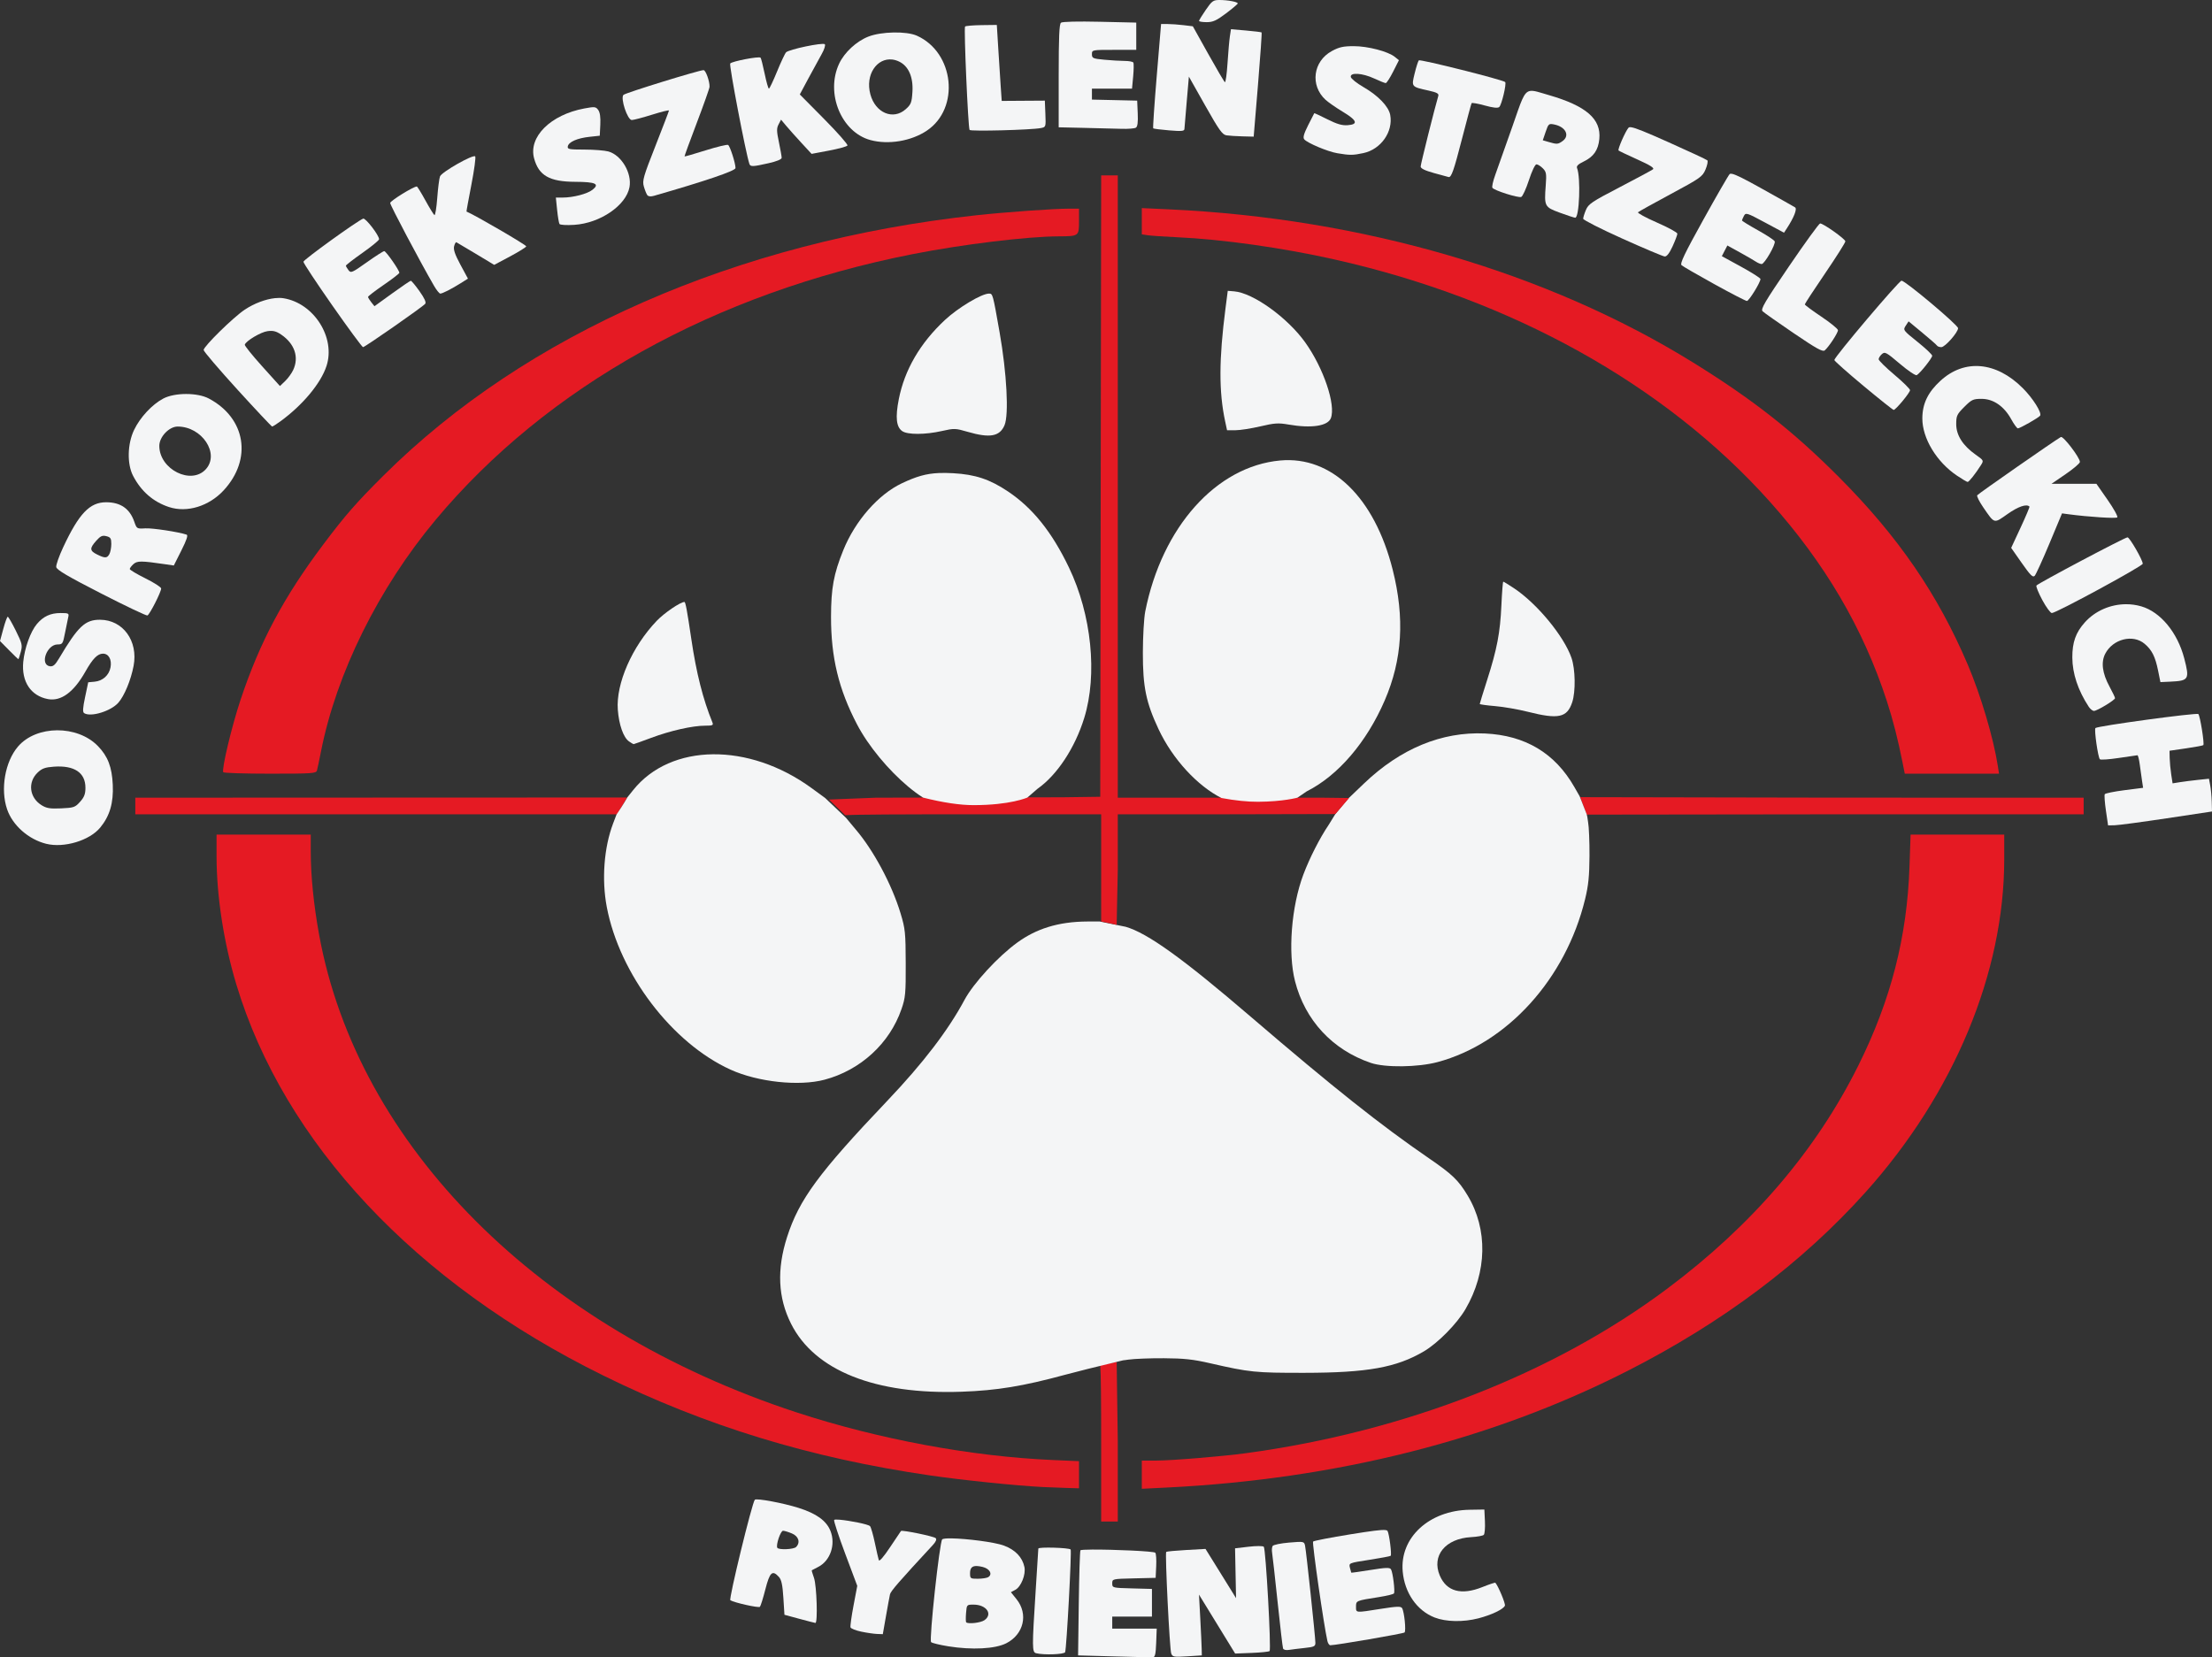 <?xml version="1.0" encoding="UTF-8" standalone="no"?><!-- Generator: Gravit.io --><svg xmlns="http://www.w3.org/2000/svg" xmlns:xlink="http://www.w3.org/1999/xlink" style="isolation:isolate" viewBox="0 0 718.66 538.52" width="718.66pt" height="538.52pt"><rect x="0" y="0" width="718.66" height="538.52" fill="#333333" stroke="none"/><defs><clipPath id="_clipPath_lCE92t1MMnlABjSqn0UCKhsKRqXHjSEA"><rect width="718.66" height="538.52"/></clipPath></defs><g clip-path="url(#_clipPath_lCE92t1MMnlABjSqn0UCKhsKRqXHjSEA)"><rect width="718.66" height="538.52" style="fill:rgb(45,45,45)" fill-opacity="0"/><path d=" M 354.889 503.51 C 352.645 503.521 351.12 503.598 351.023 503.762 C 350.849 504.058 350.606 511.861 350.483 521.101 L 350.259 537.9 L 361.96 538.225 C 368.395 538.404 374.064 538.535 374.559 538.518 C 375.263 538.493 375.497 537.476 375.634 533.844 L 375.81 529.2 L 368.585 529.2 L 361.359 529.2 L 361.359 527.251 L 361.358 525.301 L 367.809 525.301 L 374.26 525.301 L 374.26 520.801 L 374.26 516.301 L 367.809 516.129 C 361.422 515.961 361.359 515.945 361.359 514.499 C 361.359 513.044 361.387 513.038 368.41 512.87 L 375.46 512.7 L 375.64 508.861 C 375.74 506.749 375.605 504.806 375.34 504.541 C 374.822 504.023 361.621 503.475 354.889 503.51 L 354.889 503.51 Z " fill="rgb(244,245,246)"/><path d=" M 342.376 502.897 C 339.828 502.826 337.353 502.9 337.343 503.189 C 337.334 503.47 336.937 509.775 336.46 517.2 C 335.291 535.4 335.302 536.845 336.609 537.187 C 339.056 537.826 345.803 537.587 346.053 536.851 C 346.533 535.444 348.225 503.867 347.842 503.483 C 347.545 503.187 344.925 502.969 342.376 502.897 L 342.376 502.897 Z " fill="rgb(244,245,246)"/><path d=" M 405.667 502.587 L 401.259 503.101 L 401.422 511.2 L 401.583 519.301 L 400.099 516.9 C 399.283 515.58 397.05 511.981 395.138 508.902 L 391.66 503.303 L 385.409 503.652 C 381.972 503.844 379.038 504.121 378.891 504.269 C 378.46 504.7 380.007 535.982 380.524 537.301 C 380.955 538.398 381.403 538.474 385.727 538.2 L 390.46 537.901 L 390.419 535.801 C 390.396 534.646 390.191 530.202 389.961 525.925 L 389.542 518.148 L 395.416 527.724 L 401.29 537.301 L 406.675 537.091 C 409.636 536.976 412.248 536.707 412.478 536.492 C 413.057 535.952 411.24 503.241 410.594 502.596 C 410.301 502.301 408.151 502.298 405.667 502.587 L 405.667 502.587 Z " fill="rgb(244,245,246)"/><path d=" M 423.095 501.074 C 422.434 500.944 421.208 501.041 418.797 501.242 C 416.104 501.467 413.705 501.963 413.468 502.347 C 413.231 502.73 413.157 503.731 413.301 504.572 C 413.446 505.412 414.245 512.58 415.077 520.5 C 415.908 528.42 416.706 535.233 416.851 535.64 C 417.007 536.081 417.789 536.272 418.787 536.113 C 419.707 535.966 422.012 535.681 423.91 535.48 C 426.928 535.16 427.359 534.953 427.359 533.823 C 427.359 532.009 424.385 504.011 424.006 502.267 C 423.853 501.562 423.756 501.204 423.095 501.074 L 423.095 501.074 Z " fill="rgb(244,245,246)"/><path d=" M 309.103 499.875 C 307.494 499.853 306.369 499.951 306.114 500.205 C 305.249 501.071 301.808 532.889 302.505 533.586 C 302.804 533.885 305.301 534.495 308.054 534.939 C 315.76 536.184 323.318 535.792 326.922 533.961 C 332.618 531.068 334.156 524.483 330.267 519.644 L 328.434 517.363 L 329.865 516.597 C 331.748 515.589 333.337 511.597 332.823 509.165 C 332.151 505.99 329.863 503.6 326.172 502.219 C 323.105 501.071 313.928 499.94 309.103 499.875 L 309.103 499.875 Z  M 317.37 508.855 C 317.895 508.872 318.525 508.976 319.27 509.161 C 321.572 509.732 322.55 511.53 321.069 512.469 C 320.624 512.751 319.112 512.983 317.71 512.992 C 315.269 513 315.16 512.922 315.16 511.181 C 315.16 509.528 315.795 508.803 317.37 508.855 L 317.37 508.855 Z  M 316.286 521.4 C 320.483 521.4 322.644 524.493 319.827 526.467 C 318.621 527.312 314.536 527.777 313.901 527.142 C 313.76 527 313.742 525.65 313.862 524.142 C 314.078 521.422 314.098 521.4 316.286 521.4 L 316.286 521.4 Z " fill="rgb(244,245,246)"/><path d=" M 450.043 497.164 C 448.75 497.041 445.618 497.448 438.702 498.563 C 432.312 499.593 426.873 500.648 426.615 500.905 C 426.235 501.285 430.122 528.294 431.269 533.25 C 431.441 533.993 431.868 534.601 432.217 534.601 C 434.029 534.601 455.928 530.832 456.327 530.451 C 456.871 529.932 456.239 523.699 455.524 522.542 C 455.126 521.899 453.857 521.942 448.548 522.784 C 440.285 524.094 440.559 524.118 440.559 522.065 C 440.559 520.113 440.539 520.122 447.927 518.962 C 450.494 518.56 452.726 518.018 452.887 517.757 C 453.289 517.107 452.524 510.913 451.922 509.939 C 451.522 509.292 450.326 509.33 445.263 510.143 C 441.869 510.688 439.056 511.081 439.011 511.017 C 438.966 510.953 438.766 510.22 438.567 509.388 C 438.208 507.885 438.243 507.872 444.88 506.842 C 448.551 506.273 451.673 505.686 451.819 505.54 C 452.21 505.149 451.348 498.353 450.794 497.457 C 450.7 497.305 450.473 497.205 450.043 497.164 L 450.043 497.164 Z " fill="rgb(244,245,246)"/><path d=" M 272.881 493.818 C 271.831 493.725 271.103 493.73 271.005 493.889 C 270.829 494.174 272.447 499.11 274.601 504.856 L 278.517 515.303 L 277.305 521.7 C 276.638 525.219 276.197 528.412 276.325 528.796 C 276.453 529.18 278.02 529.803 279.809 530.18 L 279.809 530.179 C 281.597 530.556 283.905 530.896 284.939 530.933 L 286.818 531.001 L 287.843 525.15 C 288.407 521.932 288.996 518.742 289.151 518.06 C 289.391 517.007 292.093 513.898 303.062 502.046 C 304.069 500.958 304.389 500.191 303.999 499.801 C 303.399 499.201 293.057 497.072 292.715 497.479 C 292.613 497.6 291.017 499.977 289.168 502.76 C 287.114 505.851 285.694 507.486 285.519 506.961 C 285.36 506.488 284.778 503.941 284.224 501.301 C 283.67 498.661 282.965 496.23 282.659 495.9 C 282.077 495.272 276.033 494.099 272.881 493.818 L 272.881 493.818 Z " fill="rgb(244,245,246)"/><path d=" M 482.259 490.5 L 477.46 490.578 C 464.319 490.79 454.737 499.63 455.725 510.632 C 456.349 517.591 460.337 523.338 466.103 525.589 C 469.771 527.021 475.426 527.128 480.337 525.854 C 484.607 524.748 488.487 522.887 488.93 521.734 C 489.172 521.103 486.774 515.351 485.829 514.292 C 485.726 514.178 483.818 514.815 481.586 515.707 C 474.766 518.436 469.986 517.141 467.782 511.969 C 465.032 505.516 469.583 499.925 477.951 499.471 C 479.915 499.365 481.769 499.031 482.071 498.728 C 482.373 498.426 482.54 496.451 482.44 494.34 L 482.259 490.5 Z " fill="rgb(244,245,246)"/><path d=" M 245.237 487.323 C 244.367 488.193 236.71 519.623 237.281 519.976 C 238.572 520.773 246.467 522.533 246.883 522.116 C 247.124 521.876 247.923 519.321 248.66 516.44 C 250.098 510.819 250.936 510.053 253.066 512.407 C 253.887 513.314 254.246 514.992 254.509 519.157 L 254.859 524.7 L 259.66 526.001 C 262.3 526.716 264.662 527.323 264.91 527.352 C 265.725 527.441 265.349 515.219 264.46 512.724 C 263.994 511.417 263.669 510.303 263.736 510.25 C 263.804 510.196 264.748 509.701 265.835 509.148 C 269.77 507.146 271.568 501.846 269.805 497.441 C 268.477 494.121 265.248 491.796 259.414 489.957 C 254.377 488.37 245.786 486.774 245.237 487.323 Z  M 254.402 497.4 C 254.84 497.4 256.135 497.792 257.279 498.27 C 259.48 499.19 260.105 501.216 258.64 502.681 C 257.847 503.474 253 503.675 252.542 502.934 C 252.017 502.085 253.592 497.4 254.402 497.4 L 254.402 497.4 Z " fill="rgb(244,245,246)"/><path d=" M 362.799 442.547 C 362.509 442.659 357.876 443.419 357.459 443.602 C 357.687 446.483 357.759 455.46 357.759 469.199 L 357.759 494.397 L 360.46 494.397 L 363.16 494.397 L 363.16 468.34 L 362.799 442.547 Z " fill="rgb(229,26,35)"/><path d=" M 357.309 299.429 L 353.41 299.429 C 343.533 299.457 336.502 301.948 330.589 306.211 C 324.327 310.726 316.275 319.461 313.362 324.898 C 308.055 334.805 299.866 345.506 288.255 357.712 C 265.999 381.107 259.629 389.767 255.719 401.936 C 252.335 412.47 252.751 421.658 256.994 430.108 C 264.655 445.366 284.356 453.22 312.46 452.222 C 323.871 451.817 332.368 450.425 345.98 446.729 Q 351.511 445.227 364.702 442.062 C 364.751 442.051 364.799 442.037 364.847 442.024 C 365.009 441.987 365.158 441.968 365.294 441.964 C 365.327 441.963 365.359 441.963 365.391 441.964 L 366.609 441.79 C 368.507 441.519 373.705 441.316 378.16 441.342 C 384.651 441.377 387.631 441.7 393.16 442.968 C 406.036 445.919 407.79 446.097 423.759 446.08 C 444.25 446.058 453.719 444.356 462.634 439.09 C 467.179 436.406 473.359 430.127 476.126 425.382 C 483.154 413.328 483.422 399.462 476.842 388.497 C 473.842 383.499 471.846 381.576 464.259 376.374 C 448.661 365.681 433.083 353.305 406.356 330.372 C 384.289 311.437 372.832 303.198 365.71 301.143 L 357.309 299.429 Z " fill="rgb(244,245,246)"/><path d=" M 620.733 271.2 L 620.38 281.551 C 619.598 304.484 614.346 324.926 603.771 346.2 C 590.011 373.879 569.287 398.085 541.66 418.747 C 504.782 446.326 456.532 465.174 404.859 472.187 C 397.134 473.235 380.649 474.595 375.609 474.598 L 370.96 474.601 L 370.96 479.182 L 370.96 483.762 L 379.21 483.351 C 434.293 480.599 484.613 467.877 528.46 445.616 C 559.536 429.839 585.553 410.317 606.183 387.301 C 634.825 355.346 651.16 316.075 651.16 279.169 L 651.16 271.2 L 635.946 271.2 L 620.733 271.2 Z " fill="rgb(229,26,35)"/><path d=" M 70.359 271.2 L 70.359 278.255 C 70.359 291.124 72.7 306.311 76.761 319.801 C 92.283 371.362 135.014 416.933 195.996 446.957 C 229.342 463.374 263.102 473.708 301.96 479.39 C 312.705 480.961 330.062 482.749 338.859 483.192 C 340.839 483.292 344.281 483.425 346.509 483.487 L 350.559 483.601 L 350.559 479.193 L 350.559 474.787 L 342.009 474.415 C 315.592 473.264 285.345 467.639 258.779 458.93 C 175.366 431.584 116.167 372.343 103.676 303.715 C 101.925 294.095 100.961 284.521 100.96 276.75 L 100.96 271.2 L 85.66 271.2 L 70.359 271.2 Z " fill="rgb(229,26,35)"/><path d=" M 513.375 259.027 C 513.432 259.135 515.502 264.673 515.508 264.702 L 596.207 264.6 L 676.961 264.6 L 676.961 261.898 L 676.961 259.199 L 595.211 259.182 L 513.375 259.027 Z " fill="rgb(229,26,35)"/><path d=" M 123.91 259.167 L 43.96 259.2 L 43.96 261.899 L 43.96 264.599 L 122.202 264.599 L 200.445 264.6 C 200.529 264.448 203.461 259.743 203.757 259.137 L 123.91 259.167 Z " fill="rgb(229,26,35)"/><path d=" M 231.63 245.094 C 221.217 245.209 211.826 249.093 205.717 256.722 L 203.869 259.027 C 203.782 259.225 201.996 262.189 201.725 262.537 Q 201.507 262.819 200.285 264.702 L 199.192 267.576 C 196.23 275.372 195.441 285.771 197.134 294.696 C 201.271 316.505 218.353 338.955 237.369 347.577 C 246.252 351.605 259.634 353.032 267.899 350.834 C 279.584 347.726 289.034 339.05 292.885 327.897 C 294.174 324.164 294.296 322.846 294.262 313.003 C 294.227 303.039 294.099 301.785 292.595 296.803 C 289.758 287.404 283.79 276.257 277.947 269.443 C 276.701 267.99 275.315 266.33 274.867 265.753 Q 274.741 265.59 268.087 259.303 L 263.676 256.082 C 253.477 248.633 242.042 244.979 231.63 245.094 L 231.63 245.094 Z " fill="rgb(244,245,246)"/><path d=" M 482.421 238.334 C 468.432 237.702 454.993 243.255 443.196 254.543 L 438.331 259.197 L 438.29 259.197 C 438.208 259.293 438.127 259.388 438.044 259.482 Q 437.763 259.81 433.844 264.513 L 431.663 268.046 C 428.806 272.257 425.475 278.797 423.454 284.167 C 419.552 294.534 418.375 309.573 420.743 318.829 C 423.989 331.521 432.901 341.131 445.359 345.372 C 449.998 346.951 460.7 346.819 467.079 345.102 C 489.721 339.013 508.687 318.063 514.978 292.195 C 516.068 287.71 516.374 284.706 516.412 278.096 C 516.437 273.476 516.232 268.547 515.956 267.145 Q 515.671 264.966 515.508 264.594 C 515.467 264.491 513.248 258.827 513.209 258.724 L 511.488 255.718 C 505.187 244.706 495.526 238.927 482.421 238.334 L 482.421 238.334 Z " fill="rgb(244,245,246)"/><path d=" M 18.552 237.297 C 13.644 237.329 8.828 239.095 5.839 242.587 C 1.628 247.506 0.079 256.43 2.304 262.96 C 4.08 268.172 9.26 272.748 15 274.178 C 20.799 275.622 29.071 273.141 32.559 268.912 C 35.662 265.15 36.911 260.889 36.639 254.991 C 36.373 249.219 35.038 245.744 31.812 242.423 C 28.459 238.971 23.46 237.266 18.552 237.297 Z  M 17.495 249.12 C 24.142 248.639 27.759 251.054 27.759 255.971 C 27.759 258.002 27.374 259.012 26.022 260.525 C 24.404 262.336 23.979 262.484 19.872 262.667 C 16.224 262.829 15.116 262.647 13.474 261.618 C 9.536 259.151 8.948 254.176 12.224 251.038 C 13.619 249.701 14.651 249.326 17.495 249.12 Z " fill="rgb(244,245,246)"/><path d=" M 714.226 232.025 C 713.708 231.508 681.469 235.891 680.789 236.571 C 680.325 237.035 681.615 246.095 682.233 246.713 C 682.476 246.956 685.236 246.765 688.367 246.289 C 691.498 245.812 694.228 245.417 694.433 245.411 C 694.638 245.405 694.987 246.818 695.21 248.55 C 695.434 250.283 695.766 252.666 695.949 253.846 L 696.28 255.99 L 690.212 256.764 C 686.876 257.189 683.999 257.774 683.82 258.064 C 683.64 258.355 683.809 260.755 684.195 263.396 L 684.898 268.2 L 687.079 268.154 C 688.279 268.129 695.875 267.113 703.96 265.896 L 718.66 263.682 L 718.578 260.547 C 718.533 258.823 718.311 256.428 718.086 255.226 L 717.675 253.039 L 714.155 253.406 C 712.22 253.609 709.56 253.946 708.245 254.156 L 705.854 254.539 L 705.406 251.619 C 705.16 250.014 704.938 247.63 704.909 246.322 L 704.859 243.945 L 710.212 243.17 C 713.156 242.744 715.688 242.272 715.838 242.121 C 716.254 241.706 714.799 232.599 714.226 232.025 L 714.226 232.025 Z " fill="rgb(244,245,246)"/><path d=" M 2.517 200.399 C 2.308 200.399 1.657 202.177 1.069 204.349 L 0 208.296 L 2.908 211.248 C 4.507 212.871 5.881 214.2 5.963 214.2 C 6.046 214.2 6.4 213.137 6.75 211.837 C 7.334 209.668 7.202 209.1 5.142 204.936 C 3.907 202.441 2.725 200.399 2.517 200.399 Z " fill="rgb(244,245,246)"/><path d=" M 19.695 199.2 C 16.4 199.2 14.077 200.275 11.978 202.77 C 9.911 205.226 7.966 210.639 7.55 215.101 C 6.952 221.503 10.015 226.108 15.57 227.158 C 19.821 227.961 23.958 224.929 27.732 218.241 C 30.117 214.016 31.701 212.399 33.461 212.399 C 35.322 212.399 36.38 214.334 35.905 216.867 C 35.428 219.41 33.372 221.262 30.759 221.505 L 28.66 221.7 L 27.65 226.49 C 26.886 230.119 26.813 231.389 27.35 231.731 C 29.488 233.09 36.027 231.093 38.442 228.343 C 40.413 226.098 42.527 220.995 43.406 216.357 C 44.941 208.266 39.957 201.413 32.517 201.381 C 27.651 201.361 25.397 203.48 19.207 213.901 C 17.913 216.08 17.262 216.641 16.207 216.491 C 12.839 216.012 15.187 209.399 18.725 209.399 C 20.307 209.399 20.445 209.184 21.125 205.649 C 21.521 203.587 21.99 201.293 22.168 200.55 C 22.466 199.297 22.289 199.2 19.695 199.2 L 19.695 199.2 Z " fill="rgb(244,245,246)"/><path d=" M 690.71 196.332 C 685.697 196.351 680.738 198.459 677.356 202.22 C 674.397 205.511 673.258 208.708 673.28 213.649 C 673.306 218.867 675.12 224.312 678.614 229.649 C 679.1 230.392 679.867 231 680.319 231 C 681.329 231 687.16 227.467 687.16 226.854 C 687.16 226.611 686.349 224.918 685.359 223.09 C 683.009 218.751 682.546 215.173 683.977 212.413 C 686.452 207.638 692.951 205.986 696.735 209.171 C 699.142 211.196 700.221 213.338 701.15 217.931 L 701.902 221.643 L 705.18 221.49 C 711.15 221.213 711.42 220.756 709.641 213.924 C 707.453 205.526 701.932 198.84 695.687 197.025 C 694.059 196.551 692.382 196.325 690.71 196.332 L 690.71 196.332 Z " fill="rgb(244,245,246)"/><path d=" M 222.365 195.601 C 221.059 195.601 215.839 199.149 213.393 201.702 C 205.367 210.073 200.078 222.145 200.722 230.624 C 201.095 235.545 202.545 239.641 204.365 240.916 C 205.059 241.402 205.732 241.8 205.86 241.8 C 205.989 241.8 208.561 240.878 211.576 239.751 C 217.812 237.421 225 235.8 229.099 235.8 C 231.518 235.8 231.831 235.661 231.46 234.75 C 228.368 227.152 226.233 218.706 224.596 207.601 C 223.244 198.429 222.718 195.601 222.365 195.601 L 222.365 195.601 Z " fill="rgb(244,245,246)"/><path d=" M 488.398 189 C 488.256 189 487.984 192.442 487.793 196.649 C 487.386 205.618 486.383 210.871 483.136 221.029 C 481.829 225.116 480.759 228.588 480.759 228.743 C 480.759 228.897 482.987 229.208 485.71 229.433 C 488.432 229.658 493.224 230.489 496.359 231.281 C 506.339 233.802 509.139 233.2 510.801 228.179 C 511.951 224.706 511.828 217.425 510.557 213.756 C 508.117 206.711 499.363 196.105 491.897 191.15 C 490.115 189.967 488.54 189 488.398 189 L 488.398 189 Z " fill="rgb(244,245,246)"/><path d=" M 691.214 174.601 C 690.348 174.601 662.04 189.585 661.619 190.267 C 661.434 190.567 662.3 192.699 663.546 195.006 C 664.792 197.313 666.177 199.2 666.624 199.2 C 668.04 199.2 696.16 183.944 696.16 183.176 C 696.16 181.979 691.905 174.601 691.214 174.601 L 691.214 174.601 Z " fill="rgb(244,245,246)"/><path d=" M 34.48 163.2 C 29.157 163.2 25.67 166.85 20.546 177.785 C 19.191 180.677 18.167 183.588 18.271 184.254 C 18.414 185.169 21.981 187.268 32.859 192.841 C 40.779 196.898 47.544 200.115 47.89 199.991 C 48.608 199.732 52.359 192.371 52.359 191.222 C 52.359 190.807 50.064 189.329 47.259 187.938 C 44.454 186.547 42.16 185.178 42.16 184.897 C 42.16 184.616 42.696 183.9 43.351 183.308 C 44.576 182.199 45.869 182.203 53.665 183.341 L 56.47 183.751 L 58.928 178.862 C 60.661 175.413 61.161 173.899 60.623 173.72 C 57.902 172.819 49.463 171.54 47.172 171.681 C 44.487 171.846 44.415 171.802 43.652 169.585 C 42.174 165.285 39.179 163.2 34.48 163.2 L 34.48 163.2 Z  M 34.557 174.221 C 35.917 174.562 36.16 174.945 36.16 176.751 C 36.16 177.921 35.88 179.401 35.539 180.04 C 34.799 181.422 34.099 181.441 31.509 180.152 C 29.118 178.963 29.073 178.163 31.257 175.718 C 32.646 174.163 33.246 173.892 34.557 174.221 L 34.557 174.221 Z " fill="rgb(244,245,246)"/><path d=" M 669.555 141.999 C 667.281 143.317 642.667 160.463 642.378 160.931 C 642.185 161.243 643.065 163.005 644.334 164.846 C 648.093 170.305 647.72 170.204 652.263 167.005 C 655.712 164.577 658.419 163.659 659.361 164.602 C 659.47 164.711 658.176 167.777 656.486 171.415 L 653.413 178.028 L 656.868 182.96 C 659.673 186.963 660.463 187.742 661.061 187.096 C 661.466 186.658 663.627 181.916 665.865 176.558 L 669.935 166.813 L 672.097 167.104 C 678.582 167.971 687.46 168.539 687.885 168.114 C 688.154 167.846 686.737 165.28 684.737 162.413 L 681.1 157.2 L 673.812 157.2 L 666.524 157.2 L 671.127 154.05 C 673.658 152.318 675.736 150.543 675.744 150.107 C 675.77 148.726 670.304 141.565 669.555 141.999 L 669.555 141.999 Z " fill="rgb(244,245,246)"/><path d=" M 60.447 128.023 C 57.676 128.027 54.903 128.521 53.042 129.507 C 49.422 131.424 45.541 135.591 43.576 139.67 C 41.379 144.232 41.234 150.779 43.245 154.633 C 45.889 159.698 49.802 163.088 54.954 164.773 L 54.954 164.771 C 60.787 166.679 67.917 164.484 72.687 159.309 C 82.029 149.175 79.864 135.859 67.837 129.486 C 65.987 128.506 63.218 128.019 60.447 128.023 Z  M 57.719 138.601 C 65.611 138.601 71.435 147.363 66.91 152.427 C 62.166 157.736 51.759 152.545 51.759 144.87 C 51.759 141.951 54.945 138.601 57.719 138.601 L 57.719 138.601 Z " fill="rgb(244,245,246)"/><path d=" M 643.516 118.995 C 638.892 118.577 634.37 120.131 630.463 123.702 C 626.369 127.443 624.575 131.154 624.552 135.93 C 624.521 142.388 629.163 150.081 635.78 154.537 C 637.465 155.671 639.036 156.601 639.271 156.601 C 639.707 156.601 641.822 153.928 643.576 151.162 C 644.54 149.641 644.521 149.603 641.881 147.743 C 637.716 144.807 635.559 141.427 635.559 137.832 C 635.559 135.102 635.788 134.614 638.181 132.221 C 640.574 129.828 641.061 129.601 643.79 129.601 C 647.617 129.601 651.085 131.978 653.413 136.198 C 654.318 137.84 655.297 139.186 655.586 139.191 C 656.262 139.202 662.442 135.676 662.821 135.063 C 663.422 134.09 660.466 129.403 657.179 126.116 C 652.865 121.802 648.14 119.413 643.516 118.995 L 643.516 118.995 Z " fill="rgb(244,245,246)"/><path d=" M 89.331 96.879 C 86.28 97.203 82.611 98.567 79.516 100.622 C 75.823 103.073 66.16 112.556 66.16 113.729 C 66.16 114.168 71.087 119.941 77.109 126.56 C 83.132 133.178 88.221 138.594 88.419 138.596 C 88.617 138.598 89.832 137.832 91.119 136.893 C 98.377 131.595 104.246 124.544 106.081 118.917 C 109.089 109.695 102.007 98.524 92.131 96.914 C 91.296 96.778 90.347 96.771 89.331 96.879 L 89.331 96.879 Z  M 86.925 107.603 C 88.729 107.367 89.734 107.618 91.345 108.712 C 95.749 111.702 97.222 116.081 95.232 120.274 C 94.722 121.349 93.55 122.95 92.628 123.833 L 90.952 125.439 L 85.147 118.997 C 81.954 115.453 79.424 112.303 79.526 111.998 C 79.945 110.742 84.75 107.888 86.925 107.603 L 86.925 107.603 Z " fill="rgb(244,245,246)"/><path d=" M 321.314 95.399 C 318.923 95.399 311.268 99.986 306.99 103.98 C 298.921 111.516 293.886 120.169 292.008 129.729 C 290.854 135.602 291.189 138.733 293.117 140.083 C 294.841 141.29 300.591 141.276 306.016 140.051 C 310.012 139.148 310.423 139.161 314.339 140.303 C 321.599 142.42 324.812 141.846 326.367 138.154 C 327.812 134.726 327.094 121.223 324.765 108 C 322.555 95.46 322.538 95.399 321.314 95.399 L 321.314 95.399 Z " fill="rgb(244,245,246)"/><path d=" M 398.889 94.5 L 398.152 100.2 C 396.009 116.793 395.978 127.295 398.042 136.925 L 398.659 139.8 L 401.385 139.8 C 402.884 139.8 406.519 139.235 409.463 138.543 C 414.078 137.46 415.336 137.377 418.586 137.943 C 426.054 139.243 431.401 138.441 432.387 135.873 C 434.045 131.551 430.003 119.597 424.072 111.286 C 418.309 103.209 407.143 95.179 400.973 94.671 L 398.889 94.5 Z " fill="rgb(244,245,246)"/><path d=" M 617.793 91.2 C 616.959 91.2 595.96 116.003 595.96 116.988 C 595.96 117.272 600.201 121.036 605.385 125.353 C 610.568 129.669 615.002 133.2 615.237 133.2 C 615.903 133.2 620.551 127.59 620.556 126.781 C 620.558 126.385 618.265 124.127 615.46 121.765 C 612.655 119.403 610.359 117.137 610.359 116.729 C 610.359 116.321 610.832 115.569 611.41 115.059 C 612.377 114.205 612.839 114.454 617.257 118.213 C 619.911 120.471 622.36 122.117 622.739 121.897 C 623.858 121.248 627.76 116.344 627.754 115.594 C 627.752 115.212 625.604 113.183 622.983 111.083 C 618.304 107.334 618.236 107.24 619.151 105.842 L 620.084 104.42 L 624.551 108.116 C 627.008 110.148 629.157 112.033 629.325 112.305 C 629.493 112.577 630.122 112.8 630.722 112.8 C 631.927 112.8 636.16 108.004 636.16 106.639 C 636.16 105.618 619.008 91.2 617.793 91.2 Z " fill="rgb(244,245,246)"/><path d=" M 591.34 72.601 C 591.003 72.601 586.475 78.839 581.279 86.465 C 573.343 98.114 571.962 100.459 572.646 101.137 C 573.093 101.581 577.632 104.781 582.731 108.246 C 590.075 113.237 592.174 114.403 592.831 113.858 C 594.141 112.77 597.16 108.166 597.138 107.292 C 597.126 106.857 594.7 104.879 591.747 102.899 C 588.794 100.919 586.375 99.124 586.37 98.909 C 586.364 98.694 589.33 94.156 592.96 88.827 C 596.59 83.497 599.551 78.814 599.54 78.419 C 599.52 77.661 592.388 72.601 591.34 72.601 Z " fill="rgb(244,245,246)"/><path d=" M 117.995 71.042 C 116.052 71.787 98.601 84.382 98.581 85.053 C 98.569 85.467 102.808 91.88 108 99.303 C 113.193 106.727 117.669 112.8 117.948 112.8 C 118.552 112.8 137.308 99.726 138.138 98.726 C 138.528 98.255 137.936 96.938 136.289 94.617 C 134.956 92.738 133.683 91.213 133.462 91.229 C 133.241 91.245 130.494 93.114 127.359 95.38 L 121.66 99.501 L 120.623 98.2 C 120.052 97.485 119.58 96.713 119.572 96.485 C 119.565 96.257 121.847 94.503 124.644 92.585 C 127.44 90.668 129.736 88.893 129.744 88.641 C 129.771 87.843 125.415 81.601 124.833 81.601 C 124.527 81.601 121.975 83.237 119.161 85.236 C 114.371 88.64 113.992 88.803 113.221 87.787 C 112.768 87.189 112.389 86.537 112.378 86.336 C 112.368 86.136 114.789 84.26 117.759 82.167 C 120.729 80.075 123.16 78.08 123.16 77.736 C 123.16 76.452 118.759 70.749 117.995 71.042 L 117.995 71.042 Z " fill="rgb(244,245,246)"/><path d=" M 347.307 67.8 C 342.367 67.8 326.677 68.919 317.259 69.943 C 239.441 78.408 170.842 108.52 124.625 154.5 C 115.775 163.304 112.187 167.407 105.129 176.792 C 92.168 194.026 84.438 208.524 78.149 227.399 C 75.304 235.94 71.953 249.981 72.535 250.922 C 72.697 251.185 79.546 251.399 87.754 251.399 C 101.453 251.399 102.704 251.314 102.98 250.351 C 103.146 249.773 103.732 247.005 104.284 244.2 C 109.281 218.795 122.977 191.119 141.544 168.902 C 177.76 125.568 232.232 95.229 296.559 82.567 C 312.703 79.39 333.687 76.835 343.96 76.797 C 350.496 76.773 350.559 76.727 350.559 71.93 L 350.559 67.8 L 347.307 67.8 Z " fill="rgb(229,26,35)"/><path d=" M 370.96 67.619 L 370.96 71.881 L 370.96 76.146 L 372.91 76.441 C 373.982 76.604 378.234 76.893 382.359 77.083 C 397.281 77.77 416.744 80.517 433.66 84.324 C 491.168 97.265 540.896 124.928 574.907 162.899 C 592.873 182.956 605.306 204.115 612.986 227.7 C 615.021 233.949 616.614 240.183 618.158 247.95 L 618.845 251.399 L 634.154 251.399 L 649.465 251.399 L 649.069 248.851 C 647.675 239.861 643.519 225.848 639.325 216 C 629.549 193.044 616.733 174.377 597.478 155.049 C 582.609 140.125 569.515 129.836 550.059 117.787 C 502.761 88.496 442.617 70.917 379.809 68.026 L 370.96 67.619 Z " fill="rgb(229,26,35)"/><path d=" M 357.763 57.001 L 357.611 157.951 L 357.46 258.901 L 345.198 259.064 L 284.621 259.199 L 269.323 259.798 C 269.44 259.915 274.337 264.64 274.601 264.893 C 278.644 264.647 291.606 264.599 315.986 264.599 L 357.759 264.599 L 357.759 282.298 L 357.763 299.429 C 358.015 299.452 362.68 300.486 362.799 300.516 L 363.16 282.501 L 363.16 264.594 L 398.583 264.594 L 433.844 264.513 C 433.888 264.447 438.098 259.494 438.29 259.303 L 429.396 259.195 L 380.94 259.197 L 363.16 259.197 L 363.16 158.101 L 363.16 57.001 L 360.462 57.001 L 357.763 57.001 Z " fill="rgb(229,26,35)"/><path d=" M 562.751 56.49 C 562.33 56.402 562.078 56.441 561.938 56.581 C 561.54 56.977 557.698 63.641 553.399 71.391 C 547.307 82.375 545.745 85.634 546.321 86.171 C 546.727 86.55 551.515 89.319 556.96 92.326 C 562.405 95.333 567.171 97.796 567.552 97.797 C 568.229 97.801 571.96 91.761 571.96 90.662 C 571.96 90.357 569.136 88.561 565.686 86.672 L 559.412 83.238 L 560.31 81.502 L 561.207 79.768 L 565.233 81.989 C 567.448 83.211 569.791 84.568 570.442 85.005 C 571.093 85.442 571.952 85.8 572.35 85.8 C 573.277 85.8 576.963 79.393 576.59 78.429 C 576.435 78.028 573.98 76.405 571.134 74.823 C 568.288 73.241 565.96 71.806 565.96 71.634 C 565.96 71.462 566.243 70.791 566.59 70.144 C 567.189 69.025 567.523 69.129 573.416 72.29 L 579.612 75.614 L 580.499 74.257 C 582.843 70.669 583.948 67.865 583.207 67.383 C 582.798 67.117 578.009 64.416 572.562 61.38 C 566.783 58.159 564.012 56.755 562.751 56.49 L 562.751 56.49 Z " fill="rgb(244,245,246)"/><path d=" M 154.387 50.815 C 153.706 50.092 143.494 55.893 142.956 57.311 C 142.701 57.981 142.295 61.152 142.055 64.356 C 141.814 67.561 141.404 70.051 141.142 69.889 C 140.88 69.727 139.554 67.571 138.196 65.098 C 136.839 62.624 135.591 60.601 135.423 60.601 C 134.312 60.601 126.777 65.265 126.769 65.958 C 126.76 66.687 136.345 84.798 141 92.851 C 141.811 94.253 142.731 95.399 143.046 95.399 C 143.755 95.399 146.715 93.888 149.745 91.979 L 152.032 90.539 L 149.596 86.024 C 147.835 82.759 147.263 81.098 147.532 80.027 C 147.736 79.213 148.074 78.627 148.283 78.724 C 148.492 78.82 151.339 80.512 154.61 82.482 L 160.556 86.065 L 165.671 83.345 C 168.484 81.849 170.87 80.368 170.975 80.054 C 171.107 79.658 154.435 69.943 151.562 68.741 C 151.507 68.718 152.223 64.785 153.152 60 C 154.082 55.215 154.638 51.082 154.387 50.815 L 154.387 50.815 Z " fill="rgb(244,245,246)"/><path d=" M 529.95 41.35 C 529.485 41.287 529.226 41.353 529.085 41.512 C 528.078 42.656 525.503 48.544 525.855 48.896 C 526.02 49.061 528.772 50.374 531.97 51.814 C 536.188 53.714 537.575 54.596 537.022 55.025 C 536.603 55.351 531.733 57.97 526.201 60.847 C 517.175 65.54 516.052 66.296 515.252 68.212 C 514.761 69.386 514.359 70.675 514.359 71.076 C 514.359 71.476 520.097 74.386 527.109 77.543 C 534.122 80.7 540.312 83.309 540.866 83.341 C 541.53 83.379 542.397 82.253 543.416 80.027 C 544.265 78.172 544.96 76.33 544.96 75.933 C 544.96 75.536 541.977 73.909 538.332 72.315 C 534.686 70.721 531.918 69.215 532.181 68.968 C 532.444 68.721 537.25 66.05 542.859 63.034 C 552.461 57.872 553.121 57.405 554.114 55.061 C 554.695 53.691 554.957 52.358 554.698 52.099 C 554.439 51.84 548.727 49.174 542.004 46.175 C 534.583 42.865 531.343 41.537 529.95 41.35 L 529.95 41.35 Z " fill="rgb(244,245,246)"/><path d=" M 193.068 34.847 C 192.459 34.782 191.527 34.929 189.841 35.243 C 178.89 37.279 171.637 44.481 173.521 51.45 C 175.035 57.051 178.529 59.047 186.877 59.079 C 193.532 59.104 194.928 59.751 192.478 61.679 C 190.782 63.012 186.197 64.2 182.747 64.2 L 180.593 64.2 L 181.003 68.202 C 181.229 70.402 181.573 72.46 181.768 72.775 C 181.968 73.099 184.063 73.223 186.587 73.061 C 194.976 72.522 203.397 66.776 204.513 60.828 C 205.368 56.268 201.903 50.396 197.66 49.217 C 196.45 48.881 192.942 48.605 189.866 48.604 C 184.871 48.6 184.293 48.488 184.472 47.555 C 184.749 46.119 187.563 44.885 191.534 44.458 L 194.859 44.101 L 195.034 40.499 C 195.151 38.09 194.926 36.51 194.356 35.729 C 193.962 35.191 193.677 34.913 193.068 34.847 L 193.068 34.847 Z " fill="rgb(244,245,246)"/><path d=" M 497.118 29.552 C 495.004 29.909 494.287 32.751 491.31 41.251 C 489.028 47.768 486.557 54.747 485.82 56.761 C 485.083 58.775 484.655 60.693 484.869 61.022 C 485.433 61.889 493.25 64.37 494.231 63.993 C 494.687 63.818 495.813 61.364 496.733 58.538 C 497.691 55.597 498.739 53.399 499.184 53.399 C 499.611 53.399 500.536 53.977 501.24 54.681 C 502.382 55.822 502.485 56.427 502.197 60.242 C 501.681 67.061 501.794 67.282 506.752 69.105 C 509.121 69.977 511.376 70.714 511.762 70.745 C 513.124 70.852 513.617 57.652 512.366 54.601 C 512.106 53.966 512.735 53.346 514.497 52.5 C 517.759 50.934 519.261 48.772 519.609 45.144 C 520.232 38.661 515.352 34.421 503.221 30.905 C 500.157 30.018 498.386 29.337 497.118 29.552 L 497.118 29.552 Z  M 504.946 40.447 C 508.696 41.197 510.135 44.108 507.626 45.866 C 506.138 46.908 505.865 46.924 503.149 46.138 L 501.237 45.586 L 502.175 42.834 C 503.067 40.217 503.203 40.099 504.946 40.447 L 504.946 40.447 Z " fill="rgb(244,245,246)"/><path d=" M 228.582 22.793 C 227.17 22.778 203.248 30.164 202.563 30.826 C 201.491 31.862 203.847 39 205.261 39 C 205.843 39 208.804 38.22 211.84 37.269 C 214.876 36.317 217.351 35.71 217.34 35.919 C 217.33 36.129 215.354 41.294 212.952 47.399 C 209.003 57.431 208.641 58.703 209.181 60.601 C 209.51 61.756 210.013 63.014 210.3 63.398 C 210.636 63.847 211.401 63.933 212.44 63.634 C 229.172 58.831 238.96 55.501 238.96 54.612 C 238.96 53.034 237.187 47.488 236.558 47.099 C 236.244 46.905 232.957 47.694 229.254 48.854 C 225.551 50.014 222.467 50.904 222.4 50.832 C 222.333 50.759 224.128 45.839 226.389 39.899 C 228.649 33.959 230.51 28.695 230.525 28.2 C 230.58 26.401 229.285 22.8 228.582 22.793 Z " fill="rgb(244,245,246)"/><path d=" M 460.961 19.611 C 460.722 19.88 460.112 21.793 459.606 23.862 C 458.534 28.251 458.476 28.178 464.12 29.429 C 466.804 30.023 467.515 30.408 467.295 31.147 C 466.134 35.049 461.559 53.354 461.559 54.098 C 461.559 54.744 462.897 55.401 465.91 56.24 C 468.302 56.906 470.43 57.485 470.637 57.526 C 471.541 57.705 472.331 55.445 475.021 45 C 476.593 38.895 477.982 33.732 478.107 33.527 C 478.232 33.322 480.141 33.655 482.348 34.267 C 485.061 35.019 486.594 35.186 487.08 34.783 C 487.866 34.13 489.523 27.164 489.013 26.654 C 488.285 25.926 461.359 19.165 460.961 19.611 L 460.961 19.611 Z " fill="rgb(244,245,246)"/><path d=" M 439.828 15 C 436.414 15 435.072 15.299 432.7 16.589 C 426.601 19.909 425.575 27.73 430.627 32.399 C 431.52 33.224 434.053 34.985 436.255 36.311 C 440.922 39.12 441.391 40.417 437.837 40.679 C 436.025 40.812 434.37 40.329 431.254 38.761 C 428.965 37.609 427.05 36.72 426.998 36.784 C 426.945 36.848 426.045 38.61 424.998 40.699 C 423.595 43.497 423.263 44.701 423.735 45.271 C 424.734 46.474 431.358 49.263 434.462 49.787 C 438.547 50.477 439.57 50.471 442.964 49.743 C 448.664 48.521 452.69 42.783 451.668 37.339 C 451.152 34.584 447.762 31.061 442.961 28.289 C 440.818 27.051 438.975 25.58 438.867 25.02 C 438.566 23.454 442.618 23.713 446.47 25.506 C 448.235 26.328 449.918 27 450.211 27 C 450.503 27 451.587 25.326 452.619 23.281 L 454.497 19.562 L 453.169 18.486 C 450.981 16.715 444.418 15 439.828 15 Z " fill="rgb(244,245,246)"/><path d=" M 267.97 14.37 C 267.336 13.736 256.307 16.042 255.39 17.001 C 255.021 17.386 253.7 20.198 252.454 23.25 C 251.208 26.302 250.019 28.8 249.812 28.8 C 249.604 28.8 248.98 26.608 248.426 23.93 C 247.872 21.251 247.276 18.917 247.102 18.743 C 246.585 18.227 237.813 19.909 237.242 20.634 C 236.825 21.162 242.276 49.712 243.469 53.25 C 243.797 54.222 244.541 54.196 249.686 53.035 C 252.35 52.433 253.96 51.77 253.96 51.274 C 253.96 50.836 253.555 48.553 253.061 46.201 C 252.306 42.612 252.289 41.681 252.958 40.405 L 253.755 38.883 L 255.438 40.891 C 256.364 41.996 258.598 44.497 260.401 46.449 L 263.679 49.998 L 269.323 48.935 C 272.428 48.35 275.132 47.606 275.332 47.282 C 275.532 46.958 272.13 43.092 267.772 38.691 L 259.849 30.688 L 262.686 25.395 C 264.246 22.483 266.188 18.926 267.002 17.49 C 267.815 16.055 268.251 14.651 267.97 14.37 L 267.97 14.37 Z " fill="rgb(244,245,246)"/><path d=" M 290.328 10.554 C 287.342 10.61 284.25 11.061 282.13 11.892 C 278.245 13.414 274.356 17.012 272.631 20.682 C 268.135 30.247 273.309 42.927 282.759 45.504 C 288.615 47.101 296.049 45.862 301.132 42.444 C 311.961 35.163 310.056 17.052 297.888 11.599 C 296.194 10.839 293.314 10.499 290.328 10.554 L 290.328 10.554 Z  M 289.92 19.345 C 290.631 19.433 291.362 19.646 292.103 20 C 295.179 21.467 296.747 25.04 296.439 29.88 C 296.219 33.34 295.985 33.943 294.267 35.479 C 290.177 39.132 284.404 36.705 282.772 30.646 C 281.044 24.229 284.947 18.727 289.92 19.345 L 289.92 19.345 Z " fill="rgb(244,245,246)"/><path d=" M 323.859 8.101 L 318.897 8.164 C 316.166 8.199 313.756 8.404 313.541 8.619 C 313.107 9.054 314.518 41.396 315.007 42.22 C 315.316 42.74 334.98 42.228 338.134 41.618 C 339.803 41.295 339.809 41.275 339.634 36.996 L 339.46 32.7 L 332.455 32.745 L 325.45 32.792 L 325.113 27.946 C 324.928 25.281 324.572 19.726 324.319 15.601 L 323.859 8.101 Z " fill="rgb(244,245,246)"/><path d=" M 377.224 7.8 L 375.82 24.63 C 375.049 33.886 374.529 41.57 374.665 41.706 C 374.8 41.841 377.127 42.136 379.836 42.362 C 383.831 42.695 384.769 42.614 384.809 41.936 C 384.837 41.476 385.173 37.455 385.559 33 L 386.259 24.899 L 391.572 34.315 C 396.078 42.303 397.124 43.769 398.471 43.976 C 399.345 44.11 401.692 44.261 403.686 44.31 L 407.312 44.401 L 408.709 27.573 C 409.477 18.318 410.005 10.653 409.882 10.54 C 409.76 10.426 407.47 10.145 404.795 9.913 L 399.93 9.491 L 399.579 11.795 C 399.385 13.063 399.04 16.996 398.813 20.536 C 398.585 24.075 398.198 26.847 397.954 26.697 C 397.71 26.546 395.267 22.4 392.525 17.483 L 387.541 8.542 L 384.5 8.175 C 382.827 7.974 380.507 7.808 379.342 7.805 L 377.224 7.8 Z " fill="rgb(244,245,246)"/><path d=" M 348.523 7.031 C 346.314 7.084 344.934 7.201 344.71 7.373 C 344.142 7.808 343.96 11.995 343.96 24.656 L 343.96 41.366 L 352.21 41.552 C 356.747 41.654 362.214 41.792 364.359 41.859 C 366.504 41.927 368.611 41.759 369.04 41.487 C 369.587 41.14 369.765 39.758 369.639 36.847 L 369.46 32.7 L 362.109 32.531 L 354.759 32.363 L 354.759 30.582 L 354.759 28.8 L 361.273 28.8 L 367.786 28.8 L 368.158 24.819 C 368.362 22.629 368.385 20.604 368.209 20.319 C 368.033 20.034 366.758 19.798 365.375 19.796 C 363.992 19.794 361.037 19.62 358.809 19.409 C 355.064 19.055 354.759 18.92 354.759 17.613 C 354.759 16.207 354.798 16.2 361.96 16.2 L 369.16 16.2 L 369.16 11.771 L 369.16 7.342 L 357.309 7.071 C 353.77 6.99 350.732 6.978 348.523 7.031 L 348.523 7.031 Z " fill="rgb(244,245,246)"/><path d=" M 396.185 0 C 394.172 0 393.749 0.304 391.759 3.193 C 390.549 4.95 389.559 6.571 389.559 6.794 C 389.559 7.017 390.679 7.2 392.046 7.2 C 394.081 7.2 395.22 6.683 398.319 4.351 C 400.401 2.783 402.118 1.331 402.132 1.125 C 402.169 0.617 398.91 0 396.185 0 L 396.185 0 Z " fill="rgb(244,245,246)"/><path d=" M 305.057 153.702 L 305.057 153.703 C 300.863 153.879 297.678 154.828 292.997 157.043 C 285.338 160.666 277.821 169.258 273.971 178.789 C 270.856 186.5 270.007 191.117 269.993 200.401 C 269.973 213.604 272.474 223.965 278.436 235.367 C 282.167 242.502 288.7 250.281 295.061 255.603 C 296.696 256.971 298.321 258.177 299.883 259.167 Q 309.654 261.617 316.286 261.618 C 328.324 261.619 333.671 259.17 333.773 259.167 L 337.097 256.293 C 343.463 251.811 349.254 243.021 352.261 233.278 C 356.612 219.184 354.635 199.719 347.298 184.415 C 341.755 172.851 335.501 165.054 327.45 159.669 C 321.569 155.736 316.826 154.16 309.68 153.765 C 307.964 153.67 306.455 153.643 305.057 153.702 L 305.057 153.702 Z " fill="rgb(244,245,246)"/><path d=" M 415.929 149.628 C 395.155 151.522 377.529 171.242 372.078 198.687 C 371.661 200.785 371.315 206.821 371.307 212.101 C 371.292 223.174 372.329 228.241 376.389 236.906 C 380.987 246.723 389.1 255.41 396.844 259.303 Q 403.629 260.551 408.709 260.525 C 416.965 260.484 421.481 259.185 421.523 259.2 L 424.557 257.133 C 434.753 251.997 443.991 241.22 449.884 227.59 C 455.606 214.355 456.43 200.813 452.468 185.1 C 446.546 161.614 432.631 148.105 415.929 149.628 L 415.929 149.628 Z " fill="rgb(244,245,246)"/></g></svg>